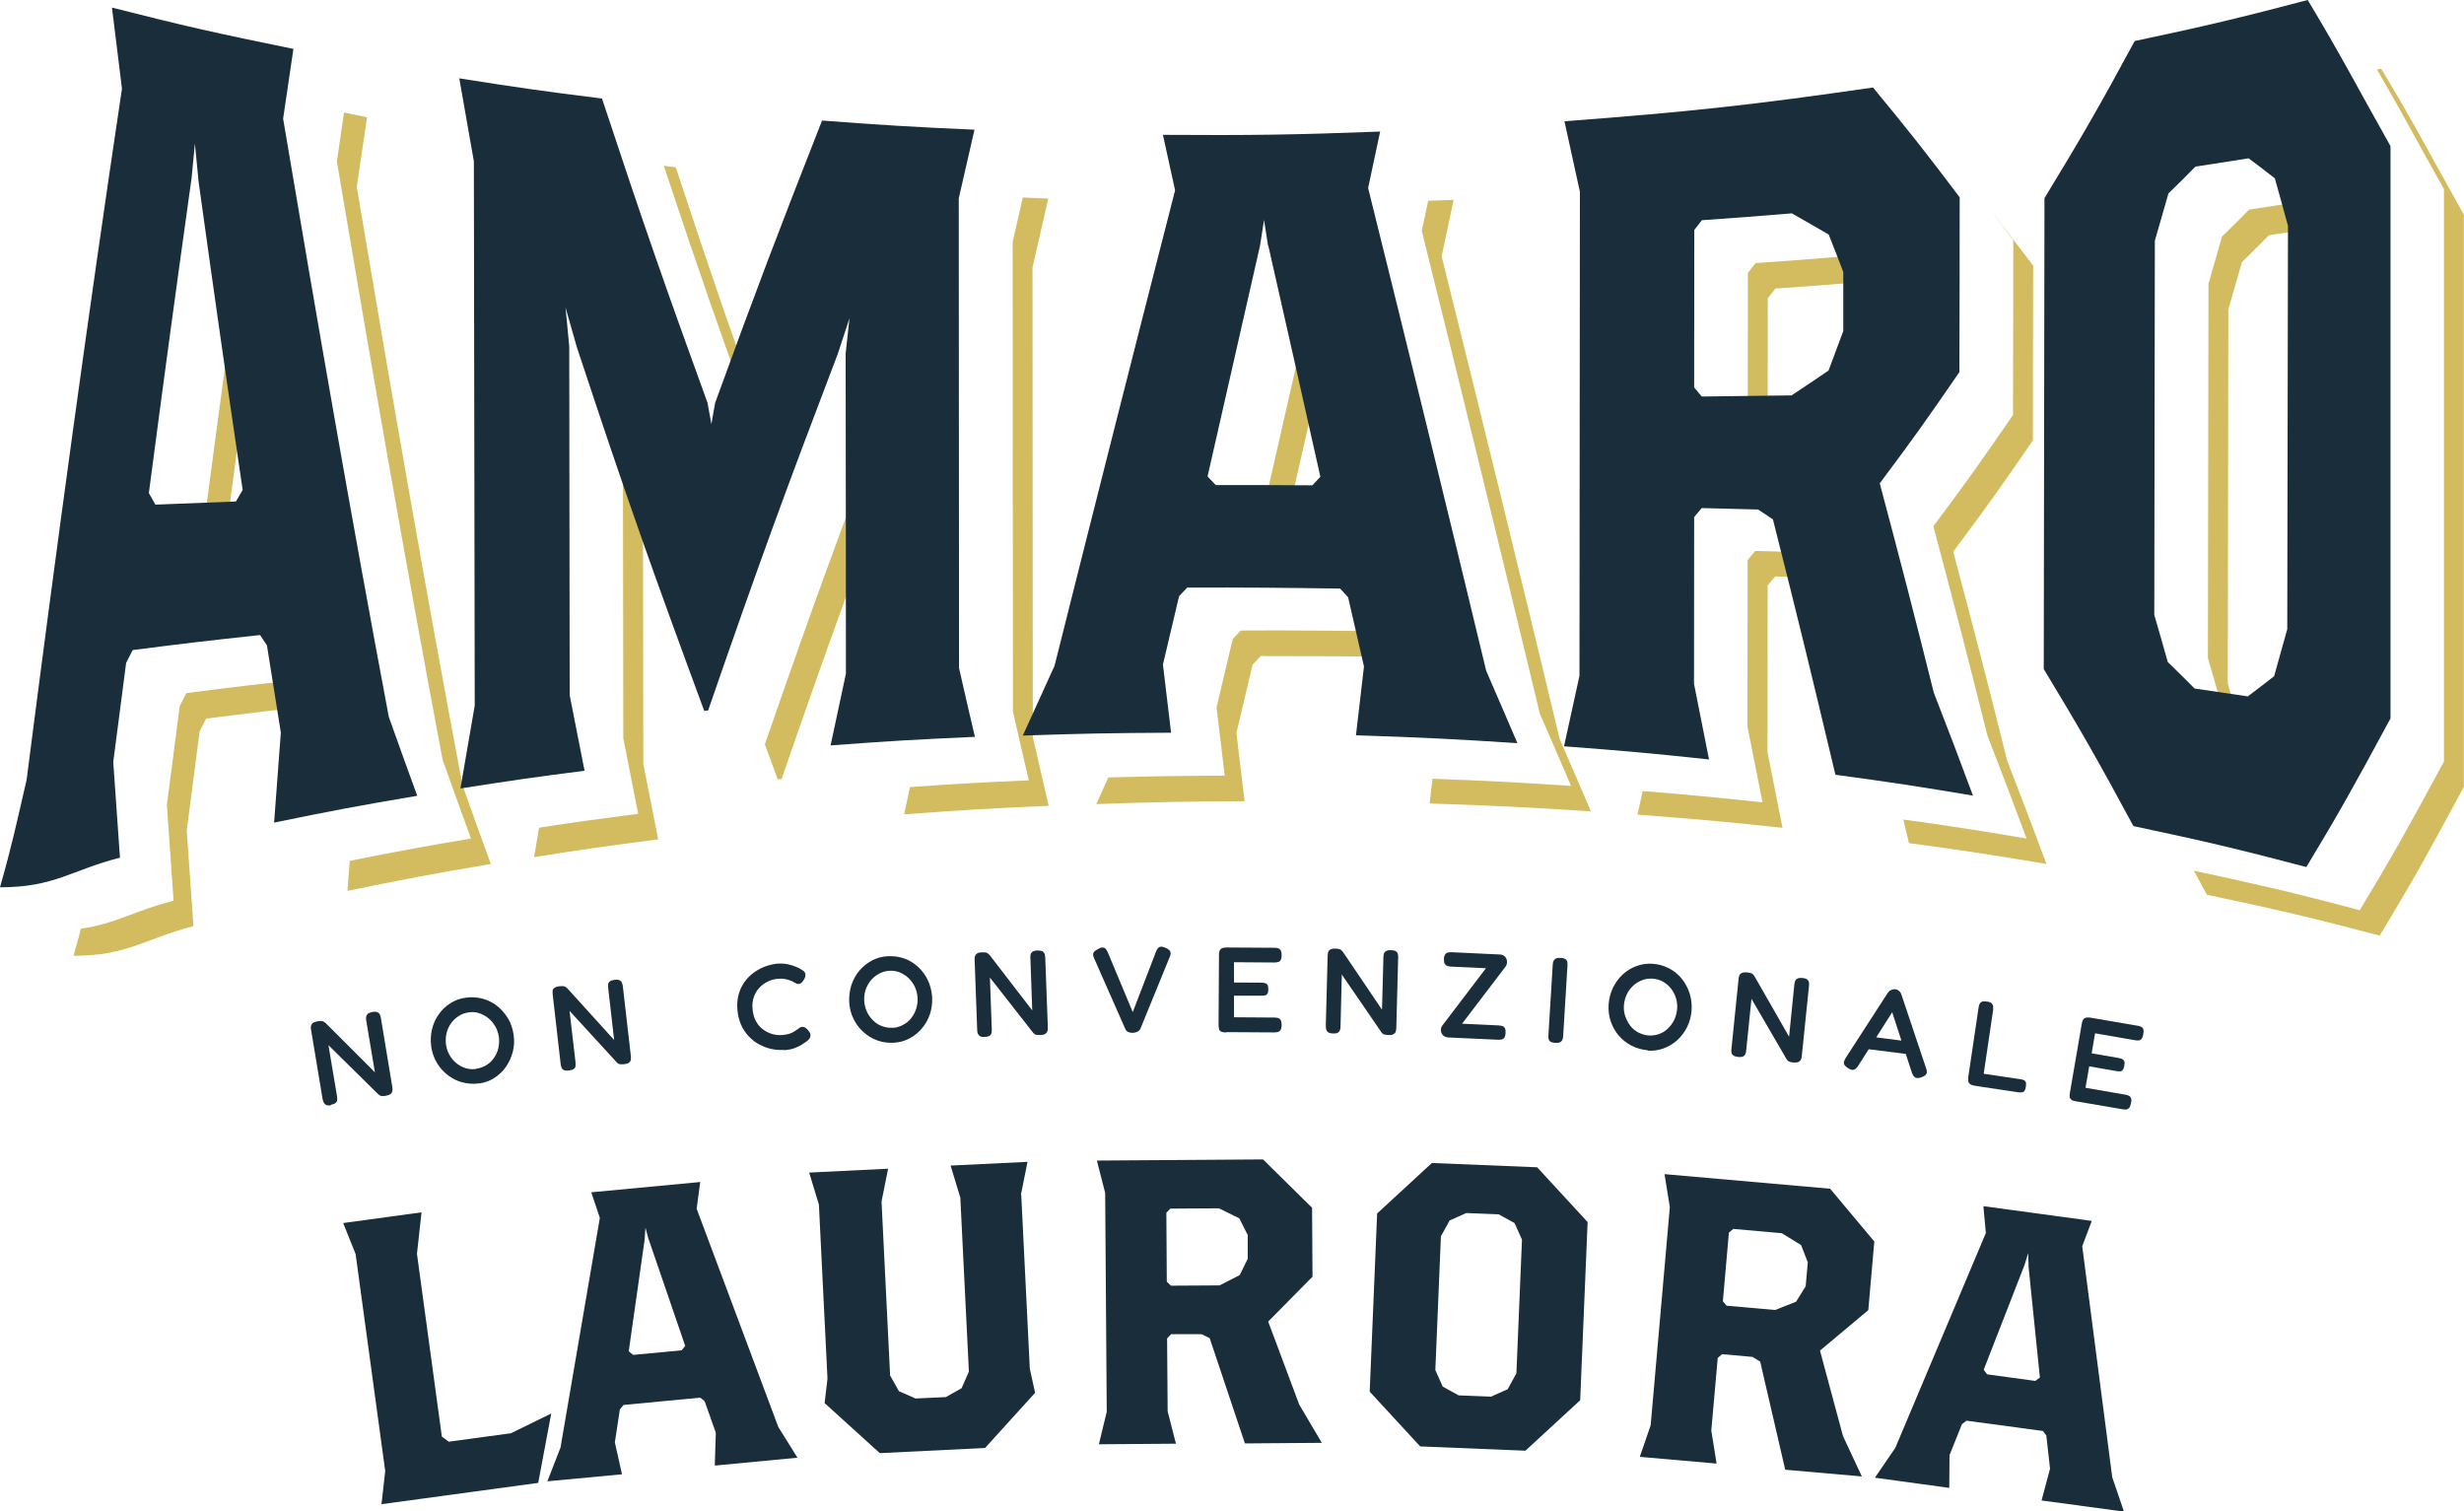 <?xml version="1.0" encoding="UTF-8"?> <svg xmlns="http://www.w3.org/2000/svg" id="Livello_2" data-name="Livello 2" viewBox="0 0 172.32 105.7"><defs><style> .cls-1 { fill: #192d3a; } .cls-1, .cls-2 { stroke-width: 0px; } .cls-2 { fill: #d2bc5f; } </style></defs><g id="Livello_68" data-name="Livello 68"><g><path class="cls-2" d="M21.94,47.42c-3.63.39-5.42.6-8.91,1.05-.18.36-.27.54-.46.9-.36,2.75-.54,4.14-.9,6.93.19,2.69.28,4.03.47,6.69-2.75.69-4.04,1.62-6.48,1.95-.15.58-.32,1.2-.52,1.9,3.84,0,5.01-1.22,8.39-2.07-.19-2.67-.28-4-.47-6.69.36-2.79.54-4.18.9-6.93.18-.36.27-.54.46-.9,3.24-.41,5.03-.62,8.18-.97-.06-.35-.11-.72-.18-1.14-.19-.29-.29-.44-.48-.73Z"></path><path class="cls-2" d="M17.62,15.51c-.1-.99-.14-1.48-.24-2.47-.09.96-.14,1.44-.23,2.4-1.2,8.6-1.8,13-2.99,22.04.19.33.28.49.46.81.39-.02.73-.03,1.06-.04.98-7.49,1.57-11.81,2.51-18.58-.18-1.29-.37-2.66-.58-4.17Z"></path><path class="cls-2" d="M24.95,13.08c.29-1.96.43-2.94.72-4.88-.57-.11-1.1-.22-1.61-.33-.16,1.11-.3,2.01-.5,3.42,2.35,13.96,4.77,27.91,7.39,41.83.8,2.24,1.19,3.34,1.99,5.52-3.51.59-5.49.96-8.48,1.56-.05.63-.1,1.3-.16,2.1,3.93-.81,5.94-1.19,10.03-1.88-.8-2.18-1.2-3.28-1.99-5.52-2.62-13.91-5.04-27.86-7.39-41.83Z"></path><path class="cls-2" d="M43.3,24.51c.1,1.09.16,1.63.26,2.72.01,9.76.02,14.64.03,24.39.42,2.13.62,3.18,1.04,5.29-2.86.37-4.56.6-6.93.97-.11.61-.22,1.26-.35,2.06,3.42-.54,5.16-.79,8.68-1.24-.42-2.1-.62-3.16-1.04-5.29-.01-9.46-.02-14.34-.03-23.52-.28-.85-.57-1.72-.88-2.64-.31-1.09-.47-1.64-.78-2.74Z"></path><path class="cls-2" d="M72.21,18.7c.44-1.93.66-2.89,1.1-4.81-.64-.03-1.22-.06-1.78-.08-.23.98-.42,1.84-.71,3.11,0,10.95.01,21.9.02,32.84.44,1.93.66,2.89,1.11,4.81-3.42.15-5.41.26-8.31.47-.12.57-.25,1.17-.41,1.91,4-.3,6.02-.42,10.11-.6-.44-1.92-.66-2.88-1.11-4.81,0-10.95-.01-21.9-.02-32.84Z"></path><path class="cls-2" d="M53.51,32.69c.11-.59.16-.89.26-1.48.04-.1.07-.2.11-.3-2.49-6.91-3.96-11.14-6.62-19.21-.3-.04-.56-.07-.84-.11,2.57,7.73,4.04,11.93,6.82,19.61.11.6.16.89.27,1.49Z"></path><path class="cls-2" d="M63.16,25.26c-.32.99-.49,1.48-.81,2.47-3.6,9.44-5.42,14.39-8.86,24.32.29.79.59,1.6.9,2.45.11,0,.16-.01.27-.02,3.3-9.55,5.11-14.5,8.24-22.74,0-1.25,0-2.56,0-4,.11-.99.16-1.49.27-2.48Z"></path><path class="cls-2" d="M100.82,17.93c.33-1.58.5-2.37.84-3.95-.63.02-1.21.04-1.78.06-.13.64-.27,1.26-.45,2.1,2.8,11.25,5.55,22.5,8.26,33.77.87,2,1.31,3.01,2.18,5.05-3.91-.26-6.13-.37-9.69-.5-.06.52-.12,1.06-.2,1.73,4.56.15,6.82.26,11.28.55-.87-2.03-1.3-3.04-2.18-5.05-2.7-11.27-5.46-22.52-8.26-33.77Z"></path><path class="cls-2" d="M92.43,20.18c-.11-.72-.17-1.08-.28-1.79-.11.72-.17,1.08-.28,1.8-1.47,6.47-2.2,9.69-3.67,16.14.23.24.34.36.57.6.39,0,.75,0,1.1,0,1.23-5.38,1.95-8.55,3.19-14.02-.19-.85-.4-1.75-.62-2.72Z"></path><path class="cls-2" d="M97.47,44.16c-4.24-.06-6.39-.08-10.69-.07-.23.24-.34.36-.57.6-.45,1.91-.68,2.87-1.13,4.78.23,1.91.34,2.86.57,4.77-3.35.02-5.36.05-8.14.13-.25.55-.52,1.14-.84,1.86,4.11-.14,6.19-.18,10.37-.2-.23-1.91-.34-2.86-.57-4.77.45-1.91.68-2.87,1.13-4.78.23-.24.34-.36.57-.6,4.1,0,6.27.01,10.13.07-.08-.36-.17-.73-.27-1.17-.22-.24-.33-.37-.56-.61Z"></path><path class="cls-2" d="M136.6,38.58c2.25-3.01,3.36-4.56,5.57-7.78,0-4.89.01-7.33.02-12.22-1.28-1.7-2.22-2.92-3.18-4.14.54.7,1.12,1.46,1.79,2.36,0,4.89-.01,7.33-.02,12.22-2.21,3.22-3.32,4.78-5.57,7.78,1.52,5.72,2.28,8.64,3.78,14.64,1.1,2.83,1.65,4.27,2.74,7.2-3.44-.58-5.36-.88-8.62-1.33.13.53.26,1.07.39,1.65,3.91.53,5.83.82,9.62,1.46-1.09-2.93-1.64-4.37-2.74-7.2-1.5-6-2.26-8.92-3.78-14.64Z"></path><path class="cls-2" d="M126.69,38.63c-1.57-.04-2.36-.06-3.94-.1-.21.25-.32.38-.53.63,0,4.66,0,7-.01,11.66.42,2.11.63,3.16,1.05,5.29-3.39-.36-5.37-.55-8.38-.79-.11.49-.22,1.02-.36,1.65,4.11.31,6.14.49,10.14.92-.42-2.13-.63-3.19-1.05-5.29,0-4.66,0-6.99.01-11.66.21-.25.32-.38.53-.63,1.56.04,2.35.06,3.86.1-.09-.36-.18-.71-.27-1.09-.42-.28-.62-.42-1.04-.69Z"></path><path class="cls-2" d="M124.16,20.18c2.54-.18,3.79-.27,6.29-.48.69.39,1.15.65,1.68.96-.15-.38-.29-.76-.49-1.26-1.03-.6-1.55-.89-2.58-1.48-2.49.21-3.75.3-6.29.48-.21.27-.32.41-.53.68,0,4.4,0,6.61-.01,11.01.21.26.32.38.53.64.31,0,.59,0,.86-.01,0-3.66,0-5.86.01-9.86.21-.27.32-.41.53-.68Z"></path><path class="cls-2" d="M155.84,21.63c.38-1.31.57-1.97.95-3.3.76-.74,1.14-1.12,1.89-1.88,1.5-.23,2.25-.34,3.72-.58.27.2.49.37.69.52-.08-.27-.16-.57-.25-.91-.73-.57-1.1-.85-1.83-1.4-1.48.24-2.22.35-3.72.58-.75.76-1.13,1.14-1.89,1.88-.38,1.33-.57,1.99-.95,3.3-.02,10.47-.03,15.7-.04,26.17.38,1.31.57,1.96.94,3.29.5.49.84.82,1.23,1.21-.28-.97-.46-1.61-.78-2.72.02-10.47.03-15.7.04-26.17Z"></path><path class="cls-2" d="M166.53,4.79c-.1.03-.19.05-.29.08,1.64,2.81,2.73,4.89,4.68,8.36v40.02c-2.62,4.85-3.54,6.51-5.89,10.4-4.54-1.2-6.96-1.77-11.6-2.76.29.53.59,1.08.91,1.68,4.97,1.05,7.39,1.62,12.08,2.86,2.36-3.89,3.27-5.55,5.89-10.4V15.01c-2.36-4.19-3.44-6.33-5.79-10.22Z"></path></g><g><g><path class="cls-1" d="M19.17,57.52c.19-2.53.28-3.78.47-6.29-.39-2.42-.58-3.63-.97-6.09-.19-.29-.29-.44-.48-.73-3.63.39-5.42.6-8.91,1.05-.18.36-.27.54-.46.9-.36,2.75-.54,4.14-.9,6.93.19,2.69.28,4.03.47,6.69-3.38.85-4.55,2.07-8.39,2.07.83-2.91,1.16-4.48,1.86-7.51C3.93,38.41,6.12,22.29,8.53,6.2c-.28-2.26-.42-3.39-.7-5.67,4.93,1.26,7.48,1.83,12.69,2.89-.29,1.94-.43,2.91-.72,4.88,2.35,13.96,4.77,27.91,7.39,41.83.8,2.24,1.19,3.34,1.99,5.52-4.09.69-6.09,1.07-10.03,1.88ZM13.87,12.51c-.1-.99-.14-1.48-.24-2.47-.09.96-.14,1.44-.23,2.4-1.2,8.6-1.8,13-2.99,22.04.19.33.28.49.46.81,2.22-.09,3.35-.13,5.63-.22.19-.32.28-.49.47-.81-1.25-8.5-1.87-12.84-3.11-21.76Z"></path><path class="cls-1" d="M58.08,52.16c.43-2.03.65-3.04,1.08-5.05,0-8.95-.01-13.43-.02-22.38.11-.99.16-1.49.27-2.48-.32.99-.49,1.48-.81,2.47-3.68,9.65-5.49,14.59-9.08,24.97-.11,0-.16.01-.27.02-3.61-9.77-5.4-14.81-8.92-25.47-.31-1.09-.47-1.64-.78-2.74.1,1.09.16,1.63.26,2.72.01,9.76.02,14.64.03,24.39.42,2.13.62,3.18,1.04,5.29-3.52.45-5.25.7-8.68,1.24.4-2.33.6-3.49,1-5.8-.02-12.69-.04-25.37-.06-38.06-.41-2.3-.61-3.46-1.02-5.8,3.93.62,5.93.91,9.98,1.41,2.92,8.84,4.4,13.07,7.38,21.28.11.6.16.89.27,1.49.11-.59.16-.89.26-1.48,2.96-8.14,4.46-12.06,7.48-19.75,4.22.32,6.35.45,10.66.64-.44,1.92-.66,2.88-1.1,4.81,0,10.95.01,21.9.02,32.84.44,1.93.66,2.89,1.11,4.81-4.09.18-6.11.3-10.11.6Z"></path><path class="cls-1" d="M94.83,51.41c.22-1.92.33-2.88.56-4.8-.44-1.94-.67-2.91-1.11-4.84-.22-.24-.33-.37-.56-.61-4.24-.06-6.39-.08-10.69-.07-.23.24-.34.36-.57.6-.45,1.91-.68,2.87-1.13,4.78.23,1.91.34,2.86.57,4.77-4.18.02-6.26.06-10.37.2.89-1.96,1.33-2.93,2.22-4.88,2.78-11.09,5.59-22.17,8.43-33.25-.34-1.55-.51-2.33-.85-3.88,6.11.04,9.19,0,15.19-.23-.33,1.58-.5,2.37-.84,3.95,2.8,11.25,5.55,22.5,8.26,33.77.87,2,1.31,3.01,2.18,5.05-4.46-.29-6.72-.4-11.28-.55ZM88.68,17.17c-.11-.72-.17-1.08-.28-1.79-.11.72-.17,1.08-.28,1.8-1.47,6.47-2.2,9.69-3.67,16.14.23.24.34.36.57.6,2.72,0,4.07,0,6.76.02.22-.24.34-.36.56-.6-1.45-6.49-2.18-9.71-3.64-16.16Z"></path><path class="cls-1" d="M128.36,54.18c-1.74-7.32-2.61-10.89-4.37-17.86-.42-.28-.62-.42-1.04-.69-1.57-.04-2.36-.06-3.94-.1-.21.25-.32.38-.53.63,0,4.66,0,7-.01,11.66.42,2.11.63,3.16,1.05,5.29-4-.43-6.03-.61-10.14-.92.43-1.97.65-2.95,1.08-4.93.01-11.28.02-22.57.03-33.85-.43-1.98-.65-2.97-1.08-4.93,8.87-.67,13.21-1.15,21.58-2.36,2.45,2.97,3.66,4.49,6.06,7.68,0,4.89-.01,7.33-.02,12.22-2.21,3.22-3.32,4.78-5.57,7.78,1.52,5.72,2.28,8.64,3.78,14.64,1.1,2.83,1.65,4.27,2.74,7.2-3.79-.64-5.71-.93-9.62-1.46ZM128.92,19.05c-.41-1.07-.61-1.6-1.03-2.65-1.03-.6-1.55-.89-2.58-1.48-2.49.21-3.75.3-6.29.48-.21.27-.32.41-.53.68,0,4.4,0,6.61-.01,11.01.21.26.32.38.53.64,2.53-.03,3.79-.05,6.28-.08,1.04-.69,1.56-1.03,2.59-1.74.41-1.1.62-1.65,1.03-2.76,0-1.64,0-2.46,0-4.1Z"></path><path class="cls-1" d="M161.28,60.63c-4.7-1.24-7.12-1.81-12.08-2.86-2.48-4.6-3.73-6.79-6.27-10.98l.05-32.93c2.55-4.19,3.82-6.38,6.31-10.99,4.97-1.05,7.39-1.63,12.1-2.87,2.34,3.88,3.43,6.03,5.79,10.22v40.02c-2.62,4.85-3.54,6.51-5.89,10.4ZM160,15.76c-.36-1.32-.54-1.98-.91-3.29-.73-.57-1.1-.85-1.83-1.4-1.48.24-2.22.35-3.72.58-.75.76-1.13,1.14-1.89,1.88-.38,1.33-.57,1.99-.95,3.3-.02,10.47-.03,15.7-.04,26.17.38,1.31.57,1.96.94,3.29.76.73,1.13,1.11,1.88,1.86,1.5.22,2.24.33,3.72.55.74-.56,1.11-.84,1.84-1.41.37-1.31.55-1.96.92-3.29.02-9.42.03-18.83.05-28.25Z"></path></g><g><path class="cls-1" d="M23.15,77.29c-.15.03-.27.02-.34-.02-.08-.04-.13-.09-.17-.17-.04-.07-.06-.16-.08-.25l-.81-4.86c-.02-.09-.02-.17,0-.24s.05-.14.12-.2c.07-.06.18-.1.34-.13.17-.03.29-.03.36,0s.14.07.21.13l3.44,3.44-.61-3.64c-.01-.09-.02-.17,0-.25.01-.07.05-.14.11-.2s.18-.1.33-.13c.15-.03.27-.02.35.02s.14.09.17.17c.03.08.06.16.07.25l.8,4.83c.01.09.02.17,0,.25-.01.08-.05.15-.12.21-.07.06-.18.1-.34.13-.12.02-.22.03-.3.01-.08,0-.15-.05-.22-.11l-3.49-3.44.6,3.58c.01.09.02.17.01.25,0,.08-.04.15-.11.21s-.18.1-.33.13Z"></path><path class="cls-1" d="M33.5,75.76c-.4.06-.79.03-1.17-.07-.38-.1-.71-.27-1.02-.51-.3-.23-.56-.52-.76-.86-.2-.34-.33-.71-.39-1.12-.06-.42-.04-.83.05-1.21.09-.39.25-.74.47-1.05.22-.31.49-.58.82-.78.32-.21.68-.34,1.08-.39.4-.06.79-.03,1.17.07.38.1.71.27,1.02.51.3.24.55.53.76.87.2.34.33.73.39,1.15.06.41.04.81-.06,1.19-.1.38-.26.73-.48,1.05-.22.32-.5.57-.82.78-.32.2-.67.33-1.06.38ZM33.3,74.74c.26-.04.49-.12.71-.25s.39-.3.53-.5c.14-.2.25-.43.31-.68.06-.25.07-.52.04-.79-.04-.27-.12-.52-.25-.74-.13-.22-.29-.42-.49-.58-.2-.16-.41-.27-.65-.35s-.48-.09-.74-.05c-.25.04-.48.12-.69.26s-.39.3-.53.51c-.15.2-.25.43-.31.68-.06.25-.07.52-.04.79.04.27.12.52.25.74.13.23.29.42.49.58s.41.27.64.34c.24.07.48.09.73.05Z"></path><path class="cls-1" d="M39.77,74.86c-.15.02-.27,0-.34-.03-.08-.04-.13-.1-.16-.17-.03-.08-.05-.16-.06-.25l-.56-4.89c-.01-.09,0-.17,0-.25s.06-.14.13-.19.18-.09.34-.11c.17-.02.29-.01.36.01.07.03.14.08.2.14l3.27,3.61-.42-3.67c0-.09,0-.17,0-.24.01-.07.06-.14.12-.19.07-.06.18-.09.34-.11.15-.02.27,0,.35.04.08.04.13.1.16.18.03.08.05.16.06.25l.56,4.87c.01.09,0,.17,0,.25-.02.08-.06.15-.13.2-.07.06-.18.09-.34.11-.12.01-.22.01-.3,0-.08-.01-.15-.05-.21-.12l-3.31-3.61.42,3.61c0,.09,0,.17,0,.25s-.05.15-.12.2c-.07.06-.18.09-.34.11Z"></path><path class="cls-1" d="M54.81,73.42c-.28.02-.56,0-.85-.06-.29-.06-.57-.17-.84-.31-.27-.14-.52-.33-.74-.56-.22-.23-.41-.5-.55-.82s-.23-.67-.26-1.07c-.03-.39,0-.75.09-1.07.09-.32.23-.61.41-.86.18-.25.4-.47.64-.65.25-.18.51-.32.79-.43.28-.1.56-.17.84-.2.28-.02.53,0,.75.04.21.05.39.1.53.16.14.06.23.1.27.12.09.05.19.11.28.17.09.06.14.15.16.26,0,.06,0,.12-.02.18s-.04.11-.08.17c-.06.11-.12.19-.18.24s-.13.08-.19.08c-.06,0-.12,0-.18-.04-.06-.03-.13-.07-.21-.11-.04-.02-.11-.06-.2-.09-.09-.04-.21-.07-.35-.1-.15-.03-.32-.04-.53-.02-.24.02-.47.08-.69.19-.23.11-.42.25-.59.43-.17.18-.3.4-.39.65-.09.25-.12.54-.09.85s.1.59.23.83c.13.24.29.43.49.58.2.15.42.26.65.33.24.07.48.09.71.07.19-.01.36-.05.5-.09.14-.05.25-.1.34-.16s.16-.11.21-.14c.06-.04.12-.09.17-.12.05-.04.11-.06.17-.06.07,0,.14.01.21.05s.14.11.22.2c.04.06.08.12.11.17s.04.11.04.18c0,.1-.04.19-.11.27s-.16.15-.24.2c-.04.03-.13.09-.25.17s-.29.16-.49.24c-.21.08-.45.13-.75.15Z"></path><path class="cls-1" d="M62.52,72.92c-.41.02-.79-.03-1.16-.16-.37-.13-.69-.33-.98-.59-.29-.26-.51-.56-.69-.92s-.27-.74-.3-1.15c-.02-.42.03-.83.15-1.21.13-.38.31-.72.56-1.01.25-.29.54-.53.88-.71s.71-.28,1.1-.3c.41-.02.79.03,1.16.16.37.13.69.33.97.59s.51.57.68.93c.17.36.27.75.3,1.18.02.41-.03.81-.15,1.18-.13.37-.31.71-.56,1-.25.3-.54.53-.88.71s-.7.28-1.09.3ZM62.41,71.88c.26-.01.5-.08.73-.2s.42-.27.57-.46.28-.41.36-.66c.08-.25.12-.51.1-.79-.02-.27-.08-.53-.19-.76-.11-.23-.26-.44-.44-.61-.18-.17-.39-.31-.62-.4-.23-.09-.47-.13-.73-.11-.25.01-.49.08-.71.2-.22.12-.41.27-.57.46s-.28.41-.37.66c-.08.25-.12.51-.1.79.02.27.08.52.19.76.11.23.26.44.44.61s.38.31.61.39.47.13.73.11Z"></path><path class="cls-1" d="M68.87,72.52c-.15,0-.27-.01-.34-.06-.07-.05-.12-.11-.15-.19s-.04-.16-.04-.25l-.18-4.92c0-.09,0-.17.03-.24.02-.07.07-.13.14-.18.07-.05.19-.08.35-.08.17,0,.29,0,.35.04.07.04.13.09.19.16l2.97,3.86-.13-3.69c0-.09,0-.17.02-.24.02-.07.07-.13.14-.18.07-.05.19-.08.35-.08.15,0,.27.02.34.06.08.05.12.11.15.19.02.08.04.16.04.25l.18,4.89c0,.09,0,.17-.03.25-.02.08-.07.14-.15.19-.08.05-.19.08-.35.08-.12,0-.22,0-.3-.02-.08-.02-.14-.07-.2-.14l-3.02-3.86.13,3.63c0,.09,0,.17-.02.25-.02.08-.06.14-.13.19-.07.05-.19.08-.35.08Z"></path><path class="cls-1" d="M79.24,72.23c-.14,0-.25-.02-.34-.06-.09-.04-.15-.11-.2-.21l-2.18-4.94c-.08-.17-.09-.3-.05-.39s.15-.17.32-.26c.11-.07.21-.11.3-.11s.16.02.22.08c.06.06.11.14.16.25l1.75,4.19,1.61-4.19c.04-.12.09-.21.15-.28.06-.07.13-.1.22-.11.09,0,.2.03.33.09.2.09.31.19.33.3s0,.23-.08.39l-2.02,4.95c-.04.09-.1.15-.19.21-.09.05-.2.08-.31.08Z"></path><path class="cls-1" d="M85.73,72.2c-.16,0-.28-.03-.35-.07s-.12-.11-.13-.19c-.02-.08-.03-.17-.03-.26l.03-4.9c0-.2.04-.33.12-.41.08-.07.22-.11.43-.11l3.31.02c.1,0,.18.01.26.03.08.02.14.07.19.14s.07.19.07.36c0,.16-.03.27-.07.34-.05.07-.11.12-.19.13-.08.02-.17.03-.26.03l-2.81-.02v1.42s1.92.01,1.92.01c.1,0,.18.01.25.03.07.02.13.06.17.12s.06.17.06.32c0,.14-.02.24-.06.3-.04.06-.1.11-.17.12-.07.02-.16.02-.26.02h-1.91s0,1.51,0,1.51l2.81.02c.1,0,.18.01.26.03.08.02.14.07.19.14.04.07.07.19.07.35,0,.16-.03.27-.07.35-.05.07-.11.12-.19.14s-.17.03-.26.03l-3.33-.02Z"></path><path class="cls-1" d="M93.22,72.27c-.15,0-.26-.03-.33-.08s-.12-.12-.14-.2-.03-.17-.03-.26l.13-4.92c0-.09.02-.17.04-.24s.08-.13.15-.17c.08-.05.2-.07.35-.06.17,0,.29.03.35.06.06.04.12.1.18.17l2.73,4.04.1-3.69c0-.09.02-.17.04-.24.02-.07.07-.13.15-.17.08-.05.19-.07.35-.06.15,0,.27.03.34.08s.12.12.13.2c.02.08.03.17.02.26l-.13,4.9c0,.09-.02.17-.04.25s-.08.14-.16.18c-.08.05-.2.07-.35.06-.12,0-.22-.02-.3-.04-.07-.02-.14-.07-.19-.15l-2.77-4.04-.09,3.63c0,.09-.01.17-.04.25-.02.08-.07.14-.14.18-.08.05-.19.07-.35.06Z"></path><path class="cls-1" d="M101.25,72.54c-.14,0-.26-.06-.35-.16-.09-.1-.14-.23-.13-.38,0-.05.01-.1.03-.15.02-.05.04-.09.06-.12l3.06-4.02-2.4-.11c-.1,0-.19-.02-.27-.04-.08-.02-.15-.07-.2-.14s-.07-.18-.07-.33c0-.16.04-.28.09-.35s.12-.12.2-.13c.08-.02.17-.02.26-.02l3.38.16c.15,0,.27.07.36.17.09.11.13.23.12.37,0,.07-.01.13-.03.18s-.05.1-.08.14l-3.03,3.98,2.55.12c.1,0,.18.02.26.04s.13.07.18.14c.04.07.06.18.05.33,0,.16-.04.27-.08.34-.05.07-.11.11-.19.13-.08.02-.17.02-.27.02l-3.5-.16Z"></path><path class="cls-1" d="M108.77,72.93c-.16-.01-.28-.04-.35-.09-.07-.05-.11-.12-.12-.2-.01-.08-.02-.17-.01-.27l.3-4.89c0-.1.02-.18.05-.26s.08-.13.15-.18c.08-.04.2-.06.36-.05.16,0,.27.04.34.09.07.05.11.12.12.2.01.08.02.17.01.27l-.3,4.89c0,.1-.02.18-.05.26s-.08.13-.15.18c-.08.04-.19.06-.35.05Z"></path><path class="cls-1" d="M115.22,73.44c-.41-.03-.78-.14-1.13-.32-.34-.18-.64-.42-.89-.71s-.43-.63-.56-1c-.12-.37-.17-.77-.14-1.18.03-.42.14-.82.31-1.17.18-.36.41-.67.69-.93.29-.26.61-.45.97-.58.36-.13.74-.18,1.13-.15.41.03.78.14,1.13.32.34.18.64.42.88.72.24.3.43.64.55,1.02.12.38.17.78.14,1.21-.03.41-.14.8-.31,1.15s-.41.66-.69.92c-.29.26-.61.45-.97.58-.36.13-.73.18-1.12.15ZM115.25,72.41c.26.02.51-.01.75-.09.24-.08.45-.21.63-.38.18-.17.33-.37.45-.6.11-.23.18-.49.21-.76.02-.27,0-.53-.08-.78-.08-.25-.19-.47-.35-.67s-.34-.36-.56-.48c-.21-.12-.45-.19-.71-.21-.25-.02-.5.01-.73.1s-.45.21-.63.38c-.19.17-.34.37-.45.6-.12.23-.18.49-.21.76-.02.27,0,.53.09.78s.2.47.35.67c.16.2.34.36.56.47s.45.19.7.21Z"></path><path class="cls-1" d="M121.54,73.91c-.15-.02-.26-.05-.33-.11-.07-.05-.11-.12-.12-.2-.01-.08-.02-.17,0-.26l.5-4.9c0-.09.03-.17.06-.24.03-.07.08-.12.17-.16s.2-.05.36-.04c.17.02.29.05.35.09.06.04.12.1.17.18l2.42,4.23.37-3.67c0-.09.03-.17.06-.24.03-.07.08-.12.16-.16.08-.04.2-.05.35-.04.15.02.26.05.33.11.07.06.11.13.12.21s.01.17,0,.26l-.5,4.87c0,.09-.03.17-.06.25-.03.07-.09.13-.17.17s-.2.05-.36.04c-.12-.01-.22-.03-.29-.06-.07-.03-.13-.08-.18-.16l-2.46-4.23-.37,3.61c0,.09-.03.17-.06.25s-.08.13-.16.17c-.08.04-.2.05-.35.04Z"></path><path class="cls-1" d="M134.7,74.7c.04.11.06.21.05.29,0,.08-.04.15-.1.2-.06.05-.15.1-.28.15-.19.06-.33.07-.43.01s-.18-.17-.24-.36l-1.37-4.2-2.37,3.73c-.11.16-.21.26-.32.29-.11.03-.24-.01-.41-.12-.11-.07-.18-.14-.23-.21-.05-.07-.06-.15-.04-.23.02-.09.07-.19.14-.3l2.93-4.53c.06-.08.13-.15.23-.19s.19-.06.29-.05c.07,0,.13.03.18.06.05.03.1.07.14.12s.08.11.1.18l1.73,5.16ZM130.49,73.35l.52-.83,2.2.28.29.93-3-.38Z"></path><path class="cls-1" d="M138.1,75.92c-.16-.02-.28-.07-.34-.12-.07-.06-.1-.13-.11-.21,0-.08,0-.17,0-.26l.72-4.85c.01-.1.04-.18.06-.25.03-.07.08-.13.16-.17.08-.04.2-.04.36-.02.16.02.27.06.33.12.06.06.1.13.11.21,0,.08,0,.17,0,.26l-.66,4.46,2.56.38c.08.01.16.03.23.06.07.02.12.07.15.14.03.07.03.18.01.32-.02.14-.06.24-.1.3s-.11.09-.18.1-.15,0-.23,0l-3.06-.46Z"></path><path class="cls-1" d="M145.17,77.02c-.16-.03-.27-.07-.33-.13s-.1-.13-.1-.21c0-.08,0-.17.02-.26l.83-4.83c.03-.2.1-.32.19-.38.09-.06.24-.07.44-.04l3.26.56c.1.02.18.04.25.07.08.03.13.09.16.17s.03.2,0,.36c-.03.16-.07.27-.13.33-.06.06-.13.1-.21.1-.08,0-.17,0-.26-.02l-2.77-.48-.24,1.4,1.9.33c.09.02.18.04.24.07s.11.08.14.15c.03.07.03.18,0,.33-.02.13-.06.23-.11.29s-.11.09-.19.09c-.08,0-.16,0-.26-.02l-1.89-.33-.26,1.5,2.77.48c.09.02.18.04.25.07.07.03.13.09.16.17.03.08.04.2,0,.36s-.07.27-.13.33c-.06.06-.13.1-.21.11-.08,0-.17,0-.26-.02l-3.28-.56Z"></path></g><g><path class="cls-1" d="M37.64,103.7l-10.96,1.49.26-2.32-2.07-15.17-.87-2.17,5.48-.75-.32,2.9,1.74,12.78.48.36,4.35-.59,2.82-1.38-.91,4.85Z"></path><path class="cls-1" d="M49.99,102.47l.07-2.28-.78-2.2-.31-.25-5.36.51-.26.31-.35,2.31.5,2.23-5.22.49.92-2.36,2.75-16.06-.6-1.79,7.62-.72-.25,1.87,5.71,15.26,1.34,2.15-5.78.55ZM45.36,86.68l-.22-.83-.06.86-1.11,7.79.31.25,3.39-.32.25-.31-2.55-7.44Z"></path><path class="cls-1" d="M71.42,83.55l.6,12.17.37,1.68-3.5,3.86-7.36.36-3.86-3.5.2-1.71-.6-12.17-.68-2.24,5.52-.27-.46,2.29.6,12.17.62,1.1,1.16.51,2.12-.1,1.1-.62.51-1.16-.6-12.17-.68-2.24,5.38-.26-.46,2.29Z"></path><path class="cls-1" d="M87.06,100.93l-2.46-7.35-.57-.28h-2.13s-.28.3-.28.3l.04,5.1.58,2.26-5.39.04.55-2.27-.11-15.31-.58-2.26,11.62-.08,3.43,3.38.03,4.82-3.1,3.14,2.17,5.8,1.58,2.68-5.39.04ZM87.24,86.33l-.57-1.13-1.42-.7-3.4.02-.28.29.03,4.82.29.28,3.4-.02,1.41-.72.56-1.14v-1.7Z"></path><path class="cls-1" d="M106.68,101.45l-7.36-.3-3.53-3.83.52-12.46,3.83-3.53,7.36.3,3.53,3.83-.52,12.46-3.83,3.53ZM106.44,86.69l-.52-1.16-1.11-.61-2.27-.09-1.16.52-.61,1.11-.39,9.35.52,1.16,1.11.61,2.27.09,1.16-.52.61-1.11.39-9.35Z"></path><path class="cls-1" d="M124.85,102.78l-1.75-7.56-.54-.33-2.12-.19-.31.26-.45,5.08.37,2.31-5.37-.47.76-2.21,1.34-15.25-.37-2.31,11.58,1.02,3.09,3.69-.42,4.8-3.38,2.83,1.61,5.98,1.32,2.82-5.37-.47ZM126.42,88.25l-.46-1.18-1.35-.83-3.39-.3-.31.26-.42,4.8.26.31,3.39.3,1.47-.58.67-1.08.15-1.7Z"></path><path class="cls-1" d="M142.78,104.92l.59-2.21-.26-2.32-.24-.32-5.34-.72-.32.24-.87,2.17-.02,2.29-5.2-.71,1.43-2.09,6.33-15.02-.17-1.88,7.58,1.03-.67,1.77,2.1,16.16.82,2.4-5.76-.78ZM141.87,88.49l-.03-.86-.25.82-2.86,7.34.24.32,3.37.46.32-.24-.8-7.83Z"></path></g></g></g></svg> 